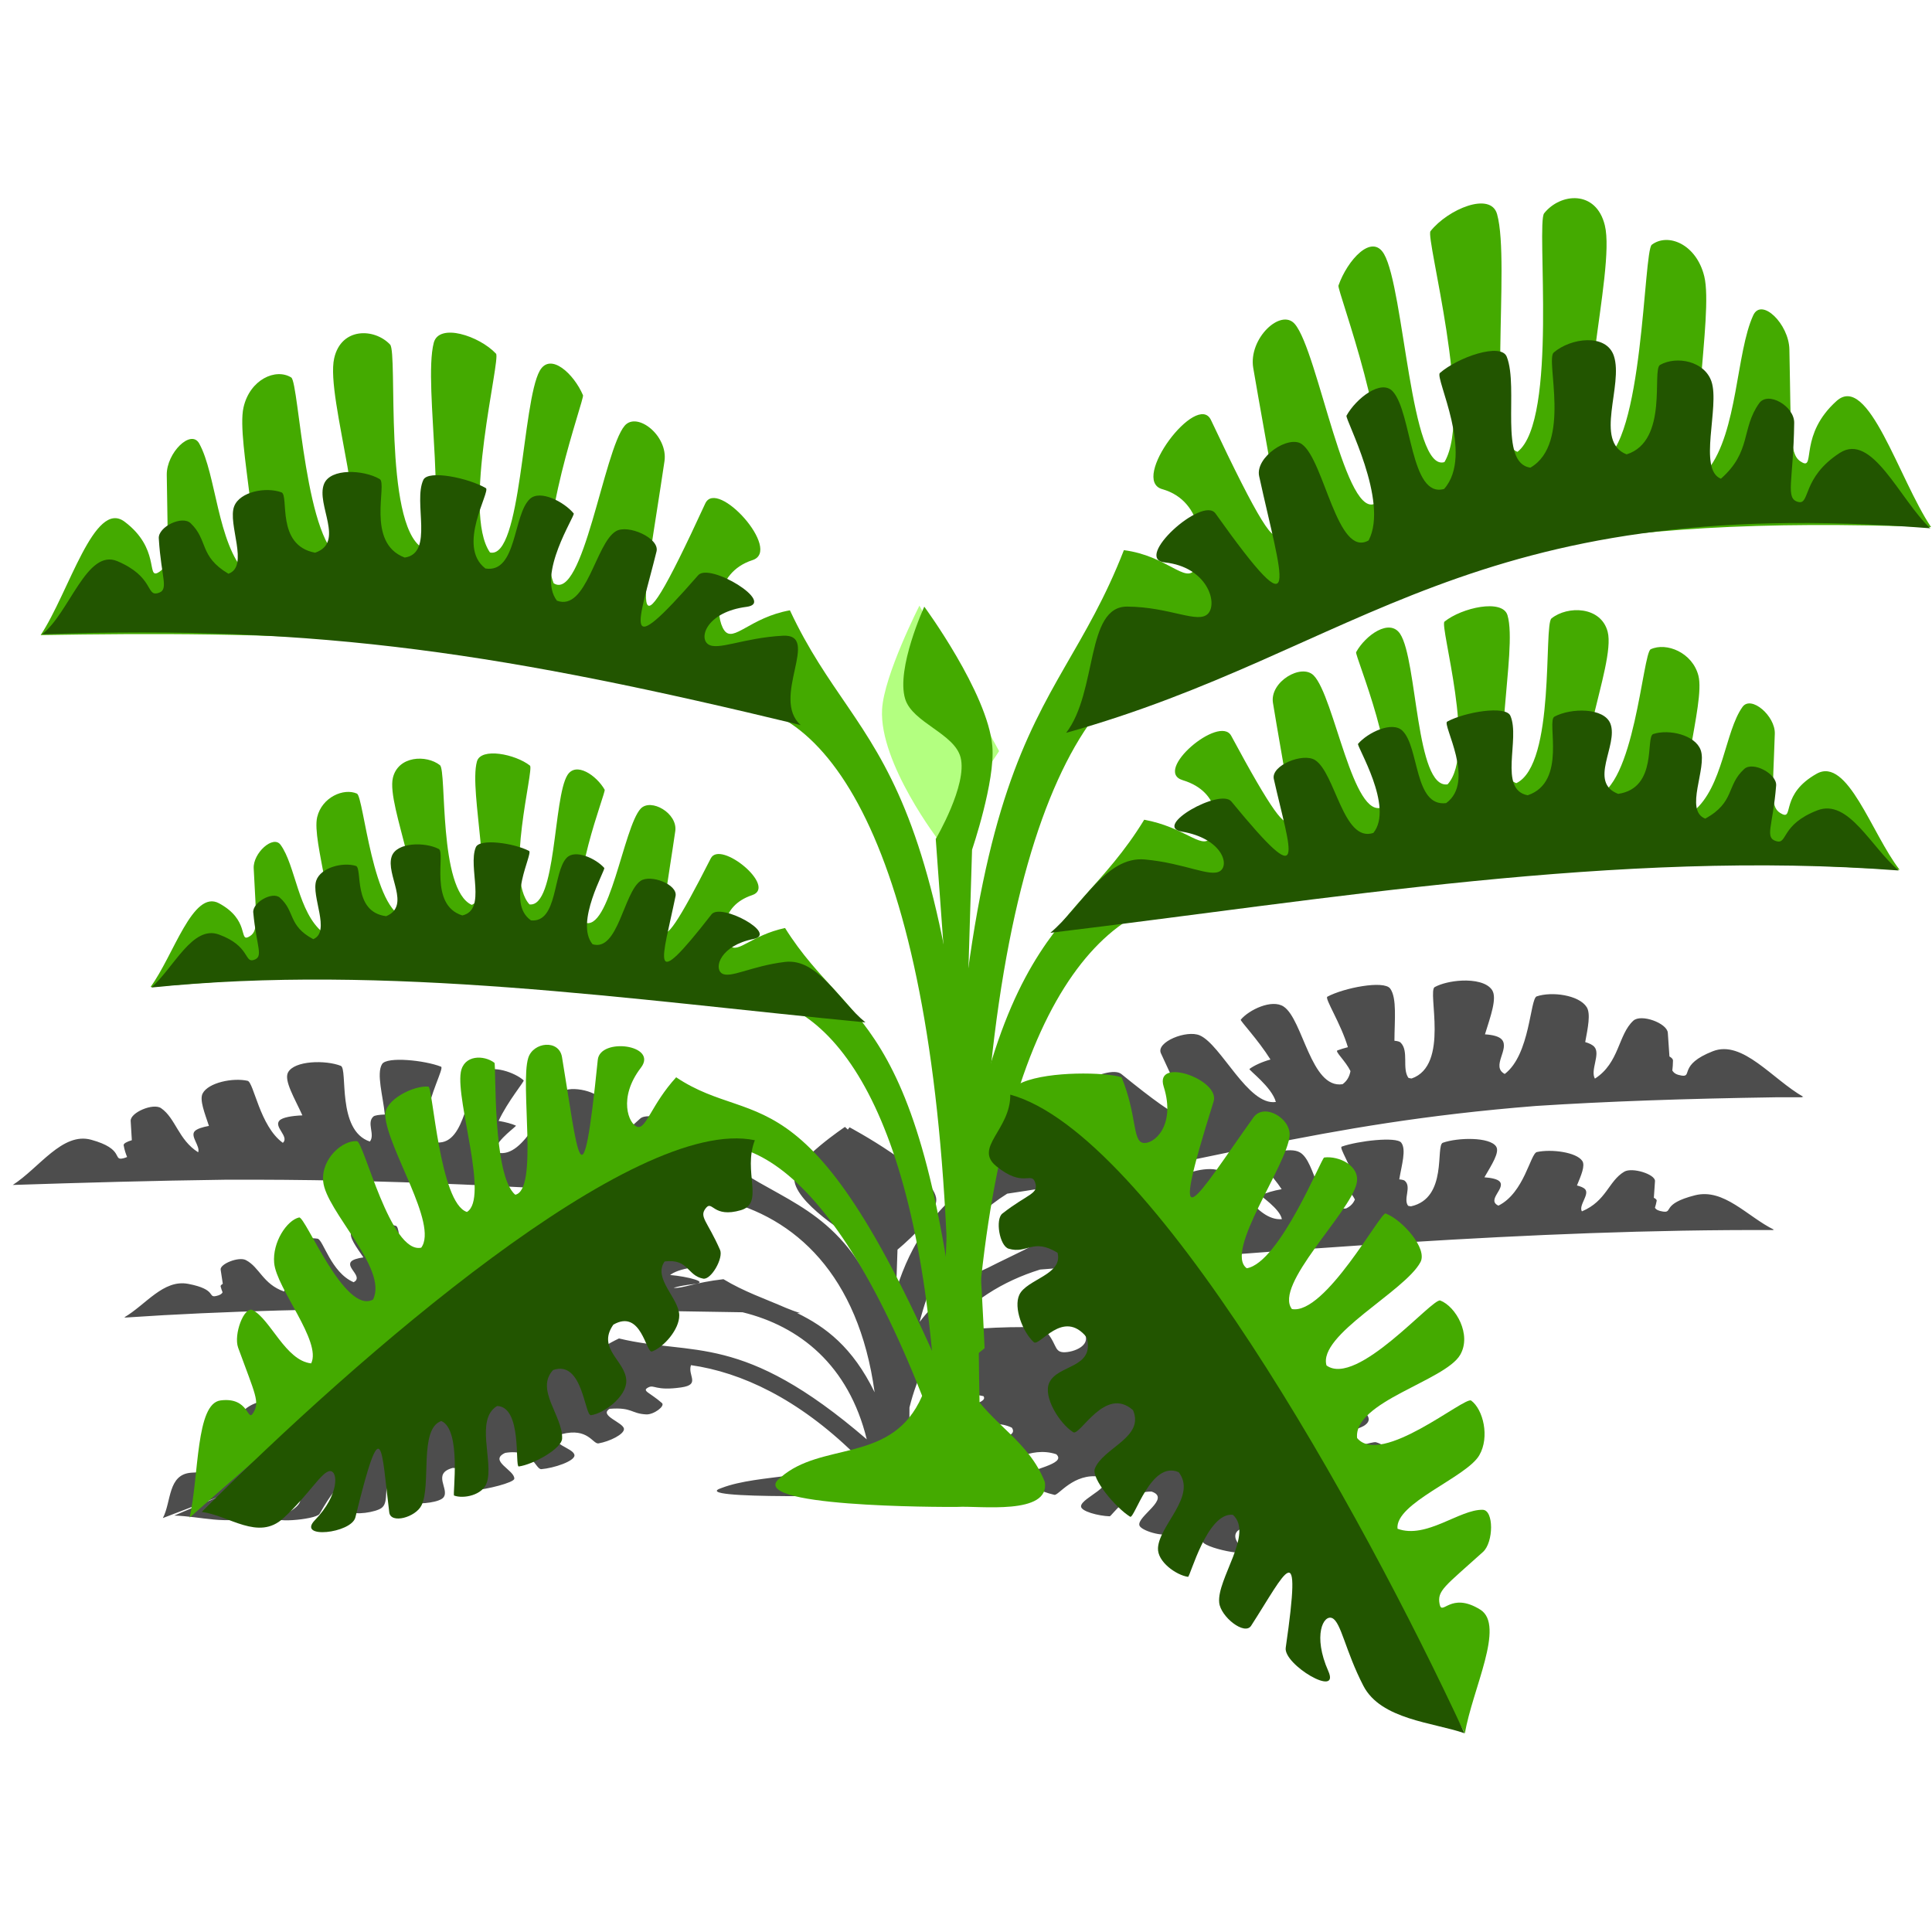<?xml version="1.0" encoding="UTF-8"?>
<svg version="1.1" viewBox="0 0 300 300" xmlns="http://www.w3.org/2000/svg">
<defs>
<filter id="a" x="-.008" y="-.026" width="1.016" height="1.051" color-interpolation-filters="sRGB">
<feGaussianBlur stdDeviation="0.908"/>
</filter>
</defs>
<g transform="translate(0 -752.36)">
<g transform="matrix(1 0 0 1.075 1.611 -85.821)" fill-rule="evenodd">
<path d="m225.35 921.35c-1.566 0.068-3.15 0.416-4.181 0.932-1.18 0.589 2.349 11.315-3.59 13.206-0.176-0.017-0.338-0.051-0.492-0.092-1.031-1.359 0.118-3.888-1.218-5.1l-1e-5 -7.5e-4c-0.155-0.141-0.495-0.222-0.954-0.259 0.01-2.913 0.415-6.17-0.658-7.537-0.485-0.618-2.291-0.643-4.292-0.355-2.002 0.289-4.2 0.892-5.466 1.529-0.458 0.23 2.096 3.864 3.189 7.291-0.609 0.151-1.179 0.307-1.622 0.464-0.432 0.153 1.23 1.49 2.024 2.988-0.15 0.769-0.526 1.428-1.231 1.897-4.931 0.704-6.134-9.356-9.148-11.215-1.819-1.122-5.381 0.466-6.658 1.895-0.13 0.145 2.654 2.844 4.615 5.753-1.303 0.334-2.566 0.872-3.26 1.363-0.187 0.132 3.472 2.597 4.096 4.769-4.315 0.586-8.475-8.257-11.811-9.617-2.054-0.837-6.822 0.967-6.043 2.571 0.872 1.797 1.65 3.294 2.338 4.675-0.957 0.377-1.579 0.834-1.328 1.24 0.742 1.199 1.428 2.212 2.003 3.118-1.265-0.347-4.036-2.161-9.153-6.024-2.066-1.56-11.886 3.586-7.061 3.973 2.312 0.186 3.77 0.693 4.629 1.304-3.384 0.763-7.525 2.653-4.149 2.708 1.694 0.027 3.037 0.193 4.081 0.428-1.484 0.455-4.294-0.811-10.118-0.949-7.679 7.745-17.422 9.135-22.351 23.749l0.211-5.851s6.51-4.924 5.994-7.489c-0.784-3.895-13.44-10.179-13.44-10.179s-0.183 0.23-0.267 0.331l-0.444-0.386s-7.653 4.769-7.869 7.274c-0.302 3.501 8.636 8.56 10.758 9.71-8e-3 7e-3 -0.081 0.077-0.081 0.077l0.828 4.863c-6.314-10.919-15.109-11.66-22.861-17.559-5.869 0.536-8.24 2.003-9.61 1.336-0.338-0.167-0.614-0.446-0.747-0.784 0.965-0.248 2.271-0.463 3.983-0.587 2.709-0.197-0.014-1.034-2.887-1.469 0.764-0.46 1.945-0.867 3.7-1.121 4.409-0.64-5.296-4.407-7.012-2.943-6.789 5.793-8.701 6.744-8.572 5.065 0.423-0.655 0.938-1.391 1.481-2.258 0.129-0.205-0.147-0.404-0.637-0.576 0.477-1.27 1.064-2.717 1.685-4.409 0.522-1.42-4.105-2.656-5.898-1.81-3.03 1.43-5.884 9.835-10.215 8.907-0.143-0.128-0.254-0.272-0.35-0.424 0.351-1.525 3.39-3.401 3.203-3.481-0.607-0.259-1.614-0.513-2.681-0.68 1.409-2.83 4.041-5.728 3.892-5.853-1.356-1.139-4.843-2.267-6.384-1.192-2.555 1.781-2.426 10.449-7.067 10.163-0.967-0.485-1.406-1.314-1.54-2.296 0.563-0.661 1.133-1.167 0.844-1.223-0.249-0.048-0.551-0.092-0.857-0.137 0.322-3.196 2.67-7.108 2.175-7.291-1.248-0.463-3.354-0.838-5.238-0.957-1.884-0.119-3.549 0.019-3.92 0.578-0.912 1.372 0.143 4.615 0.425 7.285-0.888 0.034-1.57 0.12-1.774 0.291-1.103 0.919 0.308 2.626-0.548 3.614-5.188-1.605-3.381-10.517-4.514-10.934-2.323-0.855-7.2-0.783-8.193 0.951-0.671 1.171 1.06 3.785 2.23 6.203-1.637 0.06-3.095 0.291-3.558 0.744-0.94 0.92 1.578 2.335 0.526 3.225-3.6-2.414-4.51-8.759-5.481-8.962-2.273-0.475-6.074 0.251-6.971 1.817-0.524 0.916 0.31 2.842 0.972 4.699-1.021 0.171-1.862 0.424-2.203 0.758-0.75 0.734 0.883 2.163 0.531 3.051-3.072-1.802-3.49-4.909-5.752-6.367-1.235-0.796-4.795 0.633-4.729 1.831 0.066 1.188 0.141 2.082 0.181 2.793-0.756 0.206-1.317 0.474-1.27 0.729 0.139 0.752 0.351 1.268 0.533 1.695-0.176 0.079-0.384 0.144-0.64 0.2-1.622 0.348 0.29-1.357-4.937-2.691-4.479-1.143-8.055 4.068-12.175 6.529 10.909-0.33 21.859-0.62 32.964-0.756 24.875-0.093 47.397 0.95 76.982 2.891 11.531 2.487 21.383 10.86 23.882 27.813-3.435-6.546-7.622-9.442-12.029-11.445 0.162 3e-3 0.326 5e-3 0.488 7e-3 -0.78-0.217-1.526-0.485-2.262-0.765-3.212-1.307-6.502-2.342-9.671-4.132-4.518 0.473-6.511 1.411-7.739 1.242 0.777-0.209 1.798-0.398 3.114-0.528 2.623-0.259-0.898-1.098-3.654-1.321 0.575-0.419 1.633-0.817 3.405-1.082 3.701-0.554-4.754-2.935-6.122-1.874-3.388 2.628-5.266 3.887-6.198 4.178 0.307-0.574 0.683-1.219 1.075-1.978 0.133-0.257-0.426-0.483-1.23-0.642 0.322-0.863 0.696-1.802 1.097-2.924 0.358-1.001-3.638-1.747-5.109-1.113-2.389 1.029-4.257 6.537-7.711 6.481 0.15-1.327 2.617-3.03 2.451-3.095-0.618-0.244-1.685-0.477-2.753-0.587 1.077-1.851 2.828-3.634 2.704-3.711-1.218-0.759-4.241-1.457-5.484-0.671-2.06 1.302-1.435 7.33-5.388 7.246-0.626-0.231-1.011-0.603-1.247-1.051 0.391-0.935 1.464-1.829 1.105-1.891-0.37-0.063-0.838-0.116-1.336-0.165 0.319-2.1 1.746-4.42 1.354-4.526-1.086-0.291-2.895-0.5-4.5-0.536-1.605-0.036-3.008 0.101-3.29 0.499-0.624 0.881 0.199 2.779 0.66 4.5-0.353 0.052-0.605 0.123-0.704 0.217-0.853 0.806 0.436 2.224-0.156 3.097-0.114 0.035-0.236 0.066-0.371 0.088-4.923-0.718-3.838-7.297-4.85-7.566-2.021-0.538-6.153-0.367-6.892 0.864-0.443 0.738 0.785 2.221 1.862 3.7-0.922 0.12-1.656 0.322-1.92 0.617-0.789 0.884 1.944 2.191 0.408 2.97-3.523-1.393-4.735-6.168-5.606-6.29-1.956-0.274-5.138 0.325-5.805 1.437-0.363 0.605 0.325 1.789 0.963 2.977-0.467 0.142-0.831 0.31-1.004 0.504-0.603 0.677 1.048 1.949 0.65 2.716-3.329-1.088-3.787-3.513-5.952-4.548-1.095-0.523-4.03 0.559-3.902 1.391 0.136 0.886 0.26 1.533 0.334 2.041-0.235 0.128-0.371 0.262-0.336 0.387 0.088 0.322 0.195 0.59 0.301 0.837-0.141 0.271-0.438 0.417-0.99 0.535-1.355 0.282 0.166-0.952-4.346-1.751-3.867-0.684-6.59 3.03-9.937 4.844 0.07-4e-3 0.14-7e-3 0.21-0.012-0.034 0.013-0.068 0.027-0.103 0.039 31.553-1.989 64.304-1.218 95.91-0.768 8.849 2.013 16.456 7.62 19.286 18.355-19.445-15.572-26.875-11.968-38.475-14.572-3.595 1.579-4.337 2.972-5.628 2.862-1.28-0.114-2.91-1.528 0.435-3.26 2.566-1.329-6.029-1.532-6.336-0.28-2.118 8.649-2.757 5.223-5.256-0.026-0.462-0.97-4.24-0.729-4.95 0.166-1.2 1.512 1.69 7.204-1.718 7.569-3.415-0.956-2.966-7.108-3.244-7.18-1.549-0.399-4.51-0.336-4.922 0.643-0.684 1.623 4.339 6.838 1.091 7.657-4.02-0.378-5.175-6.745-5.821-6.753-1.093-0.013-2.706 0.21-4.027 0.541-1.32 0.331-2.349 0.77-2.277 1.187 0.308 1.802 7.963 5.8 5.463 7.15-4.504 0.475-8.561-5.615-9.578-5.625-2.031-0.021-5.232 1.065-4.905 2.326 0.423 1.628 9.701 4.568 7.481 6.322-4.119 0.959-10.051-4.35-10.967-4.248-1.781 0.199-3.894 1.45-3.598 2.589 0.36 1.386 7.127 4.155 5.566 5.391-3.755-0.06-6.012-2.27-8.635-2.717-1.274-0.217-2.828 1.408-2.101 2.119 2.584 2.526 3.282 2.893 2.29 3.531-0.88 0.557-0.579-0.883-4.813-0.572-3.628 0.266-3.037 4.181-4.374 6.55 2.976-1.067 5.965-2.128 8.968-3.186-2.529 0.976-4.967 1.931-7.197 2.828 4.04 0.099 8.335 1.403 11.969 0.06 3.733-1.38 5.623-2.74 6.82-2.764 1.186-0.02 1.365 1.283-2.164 2.751-2.708 1.126 5.38 0.599 5.934-0.297 3.827-6.193 3.708-3.856 4.965-0.391 0.232 0.64 3.858 0.179 4.719-0.501 1.454-1.147-0.509-4.191 2.791-4.711 3.028 0.401 1.735 4.025 1.983 4.053 1.381 0.157 4.193-0.116 4.79-0.831 0.989-1.184-1.841-3.422 1.403-4.246 3.722-0.049 2.654 3.292 3.263 3.247 2.063-0.152 6.284-1.124 6.325-1.694 0.089-1.232-4.065-2.595-1.416-3.73 4.36-0.681 4.671 2.418 5.63 2.347 1.917-0.144 5.173-1.149 5.129-2.003-0.056-1.102-4.446-1.659-1.976-3.054 4.098-0.989 4.823 1.479 5.711 1.337 1.726-0.277 3.99-1.314 3.95-2.085-0.049-0.938-3.959-1.926-2.222-2.909 3.539-0.25 3.301 0.699 5.687 0.807 1.159 0.053 2.972-1.202 2.434-1.641-1.911-1.56-3.19-1.737-2.117-2.259 0.95-0.457 1.056 0.546 5.126-4e-4 3.032-0.407 0.939-1.723 1.498-3.213 7.822 1.032 16.623 4.863 25.369 12.802-0.139 0.115-0.22 0.194-0.377 0.319-4.511 3.425-14.316 2.522-20.204 4.609-5.875 1.777 23.669 1.061 26.021 0.991 3.129-0.148 13.586 0.146 12.769-1.678-2.027-1.854-6.26-2.721-9.387-4.015-0.092-1.065-0.16-2.106-0.205-3.126l0.257-0.085c-0.102-0.701-0.214-1.364-0.323-2.034-8e-3 -0.567 8.6e-4 -1.118 8e-3 -1.67 0.598-2.254 1.411-4.305 2.402-6.17 3.935 1.096 5.116 0.162 5.687 0.732 0.64 0.651-0.97 0.636-4.749 1.845-1.063 0.34-0.374 1.794 0.97 1.911 2.769 0.24 3.51-0.698 7.182 0.048 0.892 1.184-4.505 1.564-5.553 2.449-0.861 0.728 0.558 2.039 2.185 2.551 0.837 0.263 4.258-1.981 7.769-0.451 1.27 1.682-4.204 1.582-5.434 2.622-0.953 0.806 1.604 2.23 3.584 2.642 0.991 0.206 4.62-2.699 8.749-1.424 1.745 1.46-4.319 2.16-5.526 3.345-0.559 0.549 3.107 2.081 5.241 2.521 0.63 0.13 2.982-3.203 7.071-2.621 2.737 1.249-2.784 2.972-2.939 4.24-0.093 0.766 2.745 1.431 4.449 1.479 0.306 0.01 2.706-3.626 6.499-3.572 3.121 0.968-2.286 3.582-1.885 4.883 0.238 0.77 3.779 1.73 4.716 1.154 5.07-3.116 7.416-5.357 5.112 1.085-0.334 0.933 8.104 2.595 6.285 1.135-2.371-1.903-0.791-3.117 0.507-2.928 1.307 0.194 1.968 1.759 4.66 3.608 2.619 1.8 10.313 1.762 14.912 2.247-0.086-0.066-0.186-0.139-0.273-0.205 0.105 0.068 0.227 0.145 0.33 0.214 1.023-2.446 5.828-6.086 2.075-6.861-4.38-0.903-5.573 0.51-5.961-0.147-0.428-0.75 0.738-1 6.289-3.031 1.562-0.572 1.556-2.341-0.091-2.317-3.392 0.05-8.244 1.827-12.485 1.346-0.428-1.4 10.034-3.063 11.903-4.33 1.536-1.041 0.51-2.535-1.261-2.98-0.911-0.229-13.133 3.97-16.699 2.466-0.612-1.988 12.824-3.453 15.018-4.941 1.7-1.153-0.711-2.645-2.993-2.917-1.142-0.136-12.109 5.077-16.616 3.978-1.352-1.643 11.401-4.349 13.652-6.019 0.522-0.387-0.155-0.952-1.274-1.456-1.118-0.504-2.677-0.948-3.907-1.093-0.727-0.085-8.757 5.807-13.63 5.59-2.745-1.245 8.367-5.487 9.325-7.129 0.578-0.991-2.648-1.475-4.794-1.318-0.385 0.028-6.402 5.946-11.214 6.365-3.405-0.836 5.84-5.837 6.108-7.448 0.158-0.954-3.79-1.726-5.332-0.869-8.343 4.636-12.681 7.803-5.874-0.73 0.985-1.235-8.793-2.276-7.346-0.643 1.886 2.128-1.426 3.24-2.97 3.165-1.553-0.08-0.902-1.513-3.229-3.531-2.628-0.24-11.686-0.054-15.17 0.769 3.834-4.549 9.032-7.514 14.816-9.181 37.444-2.702 76.21-5.857 113.85-5.702-0.042-0.012-0.083-0.026-0.125-0.039 0.083-2e-5 0.166-1e-3 0.249-1e-3 -4.164-1.892-7.789-6.049-12.303-4.982-5.267 1.244-3.332 2.583-4.97 2.346-0.665-0.099-1.038-0.246-1.235-0.551 0.101-0.297 0.198-0.62 0.269-1.005 0.027-0.149-0.147-0.296-0.439-0.43 0.034-0.599 0.111-1.364 0.178-2.409 0.063-0.982-3.536-2.046-4.779-1.359-2.458 1.359-2.74 4.227-6.573 5.729-0.554-0.87 1.265-2.472 0.478-3.221-0.226-0.215-0.675-0.386-1.243-0.52 0.63-1.434 1.318-2.866 0.823-3.549-0.91-1.255-4.748-1.737-7.039-1.282-1.021 0.203-1.947 5.872-5.977 7.744-1.906-0.806 1.199-2.521 0.168-3.502-0.344-0.328-1.239-0.514-2.346-0.591 1.119-1.804 2.42-3.623 1.815-4.456-1.008-1.389-5.929-1.304-8.27-0.536-1.171 0.384 0.819 8.006-4.944 9.184-0.163-0.016-0.31-0.044-0.449-0.077-0.797-0.98 0.582-2.728-0.516-3.612-0.128-0.103-0.433-0.168-0.857-0.205 0.362-2.046 1.134-4.322 0.3-5.31-0.377-0.446-2.056-0.509-3.956-0.357-1.9 0.153-4.022 0.521-5.279 0.937-0.454 0.15 1.485 2.766 2.089 5.2-0.586 0.091-1.135 0.186-1.568 0.285-0.421 0.097 0.964 1.077 1.523 2.15-0.233 0.536-0.663 0.99-1.377 1.301-4.68 0.371-4.584-6.724-7.167-8.105-1.559-0.833-5.071 0.192-6.434 1.163-0.138 0.099 2.13 2.064 3.605 4.155-1.254 0.202-2.495 0.547-3.202 0.875-0.19 0.088 2.919 1.911 3.238 3.452-4.093 0.305-6.896-6.01-9.84-7.049-1.812-0.639-6.475 0.507-5.944 1.653 0.596 1.284 1.141 2.357 1.615 3.345-0.936 0.24-1.575 0.544-1.39 0.835 0.546 0.861 1.062 1.589 1.488 2.24-1.136-0.275-3.498-1.618-7.8-4.46-1.736-1.147-11.512 2.22-7.062 2.613 2.131 0.188 3.43 0.582 4.157 1.032-3.246 0.451-7.335 1.675-4.196 1.798 1.576 0.062 2.808 0.211 3.752 0.403-1.438 0.282-3.904-0.678-9.314-0.921-3.579 2.32-7.382 3.758-11.063 5.515-0.833 0.373-1.677 0.732-2.567 1.036 0.191-0.013 0.385-0.028 0.576-0.042-3.093 1.632-6.047 3.667-8.651 6.832 2.413-8.892 7.356-14.892 13.588-18.51 30.475-4.19 47.559-10.111 82.1-12.67 10.803-0.649 22.904-1.053 37.4-1.254 1.327-8.2e-4 2.641-4e-3 4.01 3e-3 -0.054-0.018-0.108-0.039-0.162-0.058 0.099-2e-3 0.187-3e-3 0.286-4e-3 -4.797-2.523-9.436-8.277-14.06-6.593-5.397 1.965-3.084 3.789-4.876 3.516-0.729-0.115-1.152-0.31-1.419-0.734 0.053-0.425 0.097-0.887 0.102-1.436 2e-3 -0.212-0.214-0.413-0.55-0.591-0.074-0.851-0.132-1.938-0.253-3.423-0.114-1.395-4.153-2.766-5.353-1.744-2.375 2.021-2.151 6.096-5.967 8.371-0.751-1.212 0.897-3.551-0.082-4.584-0.281-0.297-0.789-0.526-1.423-0.694 0.409-2.055 0.879-4.109 0.225-5.057-1.203-1.744-5.392-2.28-7.755-1.548-1.053 0.327-0.998 8.406-4.965 11.208-2.192-1.068 0.823-3.624-0.459-4.975-0.428-0.451-1.416-0.679-2.613-0.746 0.863-2.6 1.913-5.229 1.114-6.386-0.75-1.086-2.736-1.463-4.749-1.376z" fill="#4d4d4d" filter="url(#a)"/>
<path d="m141.09 982.29c-4.856 8.709-15.196 5.709-21.474 10.815-6.255 4.293 24.99 4.296 27.478 4.262 3.311-0.188 14.354 1.252 13.538-3.591-2.491-5.944-8.325-8.415-11.53-13.318-6.577-5.84-2.877-7.867-8.011 1.831z" fill="#4a0"/>
<g transform="matrix(1 0 0 .749 -.491 231.99)">
<path d="m141.65 848.06s-5.508 13.436-5.801 20.001c-0.464 10.405 8.906 25.478 8.906 25.478l9.265-17.427z" fill="#b3ff80"/>
<path d="m148.93 931.62 0.89-36.491s3.627-13.214 3.147-19.983c-0.729-10.279-10.564-26.891-10.564-26.891s-4.416 11.962-2.967 17.8c1.139 4.588 7.638 6.646 8.604 11.274 1.102 5.283-3.857 15.724-3.857 15.724l2.373 40.644z" fill="#4a0"/>
</g>
<g transform="matrix(-1.286 .263 .175 1.933 155.79 -951.38)">
<path transform="translate(0 752.36)" d="m67.85 149.33c-1.664-0.1-3.107 0.192-3.371 1.084-1.141 3.85 3.69 16.483-0.049 17.766-5.144-1.672-4.473-16.455-5.539-17.072-2.129-1.232-6.394-0.897-7.074 1.863-0.878 3.563 6.529 14.989 2.756 17.26-5.132-0.46-7.076-14.749-8.127-15.078-2.043-0.639-5.294 0.671-5.908 3.164-0.747 3.034 4.147 12.641 1.492 14.242-3.918-2.324-4.504-8.147-6.91-10.596-1.169-1.189-4.133 1.211-3.943 3.084 0.674 6.659 1.112 7.817-0.455 8.535-1.383 0.62 0.106-2.138-4.619-3.986-4.049-1.583-6.611 6.738-9.951 10.779 40.659-6.467 58.158-5.645 91.055-2.641 13.825 0.335 27.649 15.349 30.825 55.249l4.3-2.886c-7.957-52.392-19.473-48.178-30.254-61.052-5.083 1.108-7 3.513-8.273 2.531-1.259-0.982-1.83-4.818 3.113-6.387 3.793-1.203-5.122-6.656-6.465-4.285-9.276 16.375-7.164 9.025-5.531-3.133 0.302-2.247-3.887-3.97-5.365-2.562-2.498 2.377-4.079 15.665-7.975 14.41-2.829-3.948 2.654-16.216 2.418-16.525-1.312-1.72-4.49-3.327-5.723-1.574-2.043 2.905-0.983 16.47-5.08 16.234-3.939-3.126 0.023-16.772-0.652-17.166-1.144-0.668-3.03-1.158-4.693-1.258z" fill="#4a0"/>
<path d="m64.756 913.39c-1.145 2.495 2.055 7.685-1.697 8.517-5.162-1.083-2.841-7.667-3.91-8.067-2.136-0.799-6.414-0.582-7.097 1.207-0.881 2.309 3.253 5.968-0.533 7.439-5.149-0.298-3.803-5.812-4.858-6.025-2.05-0.414-5.312 0.435-5.928 2.051-0.75 1.966 2.513 6.243-0.151 7.281-3.931-1.506-2.87-3.332-5.285-4.919-1.173-0.771-4.148 0.785-3.958 1.999 0.676 4.315 1.868 5.412 0.295 5.877-1.388 0.402-0.645-1.732-5.386-2.93-4.062-1.026-6.635 4.367-9.986 6.986 54.303-10.096 68.914-0.218 104.48 1.069-4.158-2.514-3.538-8.974-8.501-8.275-5.1 0.718-8.247 2.449-9.525 1.813-1.263-0.637-0.339-3.431 4.622-4.447 3.805-0.78-5.139-4.313-6.486-2.777-9.308 10.611-7.189 5.849-5.551-2.03 0.303-1.456-3.899-2.573-5.383-1.661-2.506 1.54-3.045 8.952-6.954 8.139-2.839-2.559 1.615-9.309 1.378-9.509-1.317-1.115-4.506-2.156-5.743-1.02-2.05 1.882-0.986 8.125-5.097 7.972-3.952-2.026 0.022-8.321-0.656-8.576-2.296-0.866-7.561-1.269-8.091-0.113z" fill="#250"/>
</g>
<g transform="matrix(1.201 .15 -.1 1.567 78.585 -586.18)">
<path d="m67.373 895.99c-1.665-0.116-3.107 0.185-3.367 1.132-1.121 4.086 3.779 17.546 0.045 18.887-5.156-1.809-4.563-17.522-5.632-18.184-2.136-1.323-6.402-0.992-7.068 1.938-0.86 3.783 6.612 15.975 2.848 18.367-5.137-0.521-7.157-15.724-8.211-16.08-2.047-0.692-5.293 0.681-5.894 3.328-0.731 3.221 4.216 13.465 1.568 15.151-3.932-2.494-4.549-8.689-6.97-11.307-1.176-1.271-4.129 1.262-3.929 3.255 0.71 7.083 1.154 8.317-0.41 9.072-1.38 0.65 0.095-2.273-4.643-4.266-4.059-1.708-6.579 7.123-9.899 11.4 28.905-3.106 58.158-5.649 91.087-2.256 13.834 0.44 27.744 16.486 31.132 58.925l4.287-3.042c-8.238-55.75-19.737-51.339-30.591-65.091-5.079 1.148-6.985 3.692-8.264 2.641-1.265-1.052-1.856-5.134 3.081-6.771 3.788-1.256-5.16-7.107-6.491-4.595-9.195 17.353-7.12 9.552-5.551-3.364 0.29-2.387-3.91-4.244-5.381-2.757-2.487 2.512-3.998 16.63-7.903 15.272-2.852-4.215 2.569-17.225 2.332-17.554-1.322-1.837-4.51-3.564-5.734-1.708-2.029 3.076-0.897 17.504-4.997 17.229-3.957-3.347-0.065-17.831-0.743-18.254-1.148-0.717-3.037-1.25-4.702-1.366z" fill="#4a0"/>
<path d="m63.715 909.79c-1.173 2.158 1.962 6.57-1.796 7.335-5.143-0.86-2.747-6.544-3.811-6.873-2.124-0.657-6.4-0.412-7.103 1.133-0.908 1.994 3.179 5.08-0.62 6.395-5.14-0.186-3.73-4.939-4.781-5.107-2.042-0.328-5.312 0.446-5.946 1.841-0.772 1.698 2.437 5.326-0.237 6.253-3.909-1.239-2.827-2.822-5.22-4.151-1.162-0.646-4.152 0.731-3.977 1.77 0.625 3.696 1.802 4.621 0.225 5.042-1.391 0.364-0.624-1.479-5.345-2.442-4.046-0.826-5.749 5.317-9.127 7.611 35.615-4.345 60.125-3.88 98.008-1.016-4.124-2.102 1.982-8.618-2.984-7.951-5.103 0.686-8.266 2.214-9.535 1.685-1.254-0.529-0.298-2.941 4.669-3.881 3.81-0.721-5.082-3.633-6.446-2.296-9.423 9.237-7.25 5.119-5.521-1.668 0.32-1.254-3.864-2.156-5.357-1.353-2.522 1.357-3.147 7.727-7.043 7.082-2.805-2.158 1.723-8.014 1.489-8.183-1.302-0.939-4.475-1.79-5.724-0.798-2.07 1.644-1.081 6.989-5.185 6.914-3.924-1.686 0.121-7.144-0.554-7.355-2.284-0.712-7.537-0.987-8.081 0.013z" fill="#250"/>
</g>
<g transform="matrix(1.022 .049 -.043 1.166 45.369 -166.1)">
<path transform="translate(0 752.36)" d="m67.85 149.33c-1.664-0.1-3.107 0.192-3.371 1.084-1.141 3.85 3.69 16.483-0.049 17.766-5.144-1.672-4.473-16.455-5.539-17.072-2.129-1.232-6.394-0.897-7.074 1.863-0.878 3.563 6.529 14.989 2.756 17.26-5.132-0.46-7.076-14.749-8.127-15.078-2.043-0.639-5.294 0.671-5.908 3.164-0.747 3.034 4.147 12.641 1.492 14.242-3.918-2.324-4.504-8.147-6.91-10.596-1.169-1.189-4.133 1.211-3.943 3.084 0.674 6.659 1.112 7.817-0.455 8.535-1.383 0.62 0.106-2.138-4.619-3.986-4.049-1.583-6.611 6.738-9.951 10.779 28.906-3.087 58.158-5.645 91.055-2.641 13.825 0.335 27.649 15.349 30.825 55.249l4.3-2.886c-7.957-52.392-19.473-48.178-30.254-61.052-5.083 1.108-7 3.513-8.273 2.531-1.259-0.982-1.83-4.818 3.113-6.387 3.793-1.203-5.122-6.656-6.465-4.285-9.276 16.375-7.164 9.025-5.531-3.133 0.302-2.247-3.887-3.97-5.365-2.562-2.498 2.377-4.079 15.665-7.975 14.41-2.829-3.948 2.654-16.216 2.418-16.525-1.312-1.72-4.49-3.327-5.723-1.574-2.043 2.905-0.983 16.47-5.08 16.234-3.939-3.126 0.023-16.772-0.652-17.166-1.144-0.668-3.03-1.158-4.693-1.258z" fill="#4a0"/>
<path d="m64.756 913.39c-1.145 2.495 2.055 7.685-1.697 8.517-5.162-1.083-2.841-7.667-3.91-8.067-2.136-0.799-6.414-0.582-7.097 1.207-0.881 2.309 3.253 5.968-0.533 7.439-5.149-0.298-3.803-5.812-4.858-6.025-2.05-0.414-5.312 0.435-5.928 2.051-0.75 1.966 2.513 6.243-0.151 7.281-3.931-1.506-2.87-3.332-5.285-4.919-1.173-0.771-4.148 0.785-3.958 1.999 0.676 4.315 1.868 5.412 0.295 5.877-1.388 0.402-0.645-1.732-5.386-2.93-4.062-1.026-6.635 4.367-9.986 6.986 35.602-4.498 72.933-1.528 108.5-0.241-4.158-2.514-7.557-7.664-12.521-6.965-5.1 0.718-8.247 2.449-9.525 1.813-1.263-0.637-0.339-3.431 4.622-4.447 3.805-0.78-5.139-4.313-6.486-2.777-9.308 10.611-7.189 5.849-5.551-2.03 0.303-1.456-3.899-2.573-5.383-1.661-2.506 1.54-3.045 8.952-6.954 8.139-2.839-2.559 1.615-9.309 1.378-9.509-1.317-1.115-4.506-2.156-5.743-1.02-2.05 1.882-0.986 8.125-5.097 7.972-3.952-2.026 0.022-8.321-0.656-8.576-2.296-0.866-7.561-1.269-8.091-0.113z" fill="#250"/>
</g>
<g transform="matrix(-1.214 .086 .074 1.366 243.94 -370.17)">
<path transform="translate(0 752.36)" d="m67.85 149.33c-1.664-0.1-3.107 0.192-3.371 1.084-1.141 3.85 3.69 16.483-0.049 17.766-5.144-1.672-4.473-16.455-5.539-17.072-2.129-1.232-6.394-0.897-7.074 1.863-0.878 3.563 6.529 14.989 2.756 17.26-5.132-0.46-7.076-14.749-8.127-15.078-2.043-0.639-5.294 0.671-5.908 3.164-0.747 3.034 4.147 12.641 1.492 14.242-3.918-2.324-4.504-8.147-6.91-10.596-1.169-1.189-4.133 1.211-3.943 3.084 0.674 6.659 1.112 7.817-0.455 8.535-1.383 0.62 0.106-2.138-4.619-3.986-4.049-1.583-6.611 6.738-9.951 10.779 28.906-3.087 58.158-5.645 91.055-2.641 13.825 0.335 27.649 15.349 30.825 55.249l4.3-2.886c-7.957-52.392-19.473-48.178-30.254-61.052-5.083 1.108-7 3.513-8.273 2.531-1.259-0.982-1.83-4.818 3.113-6.387 3.793-1.203-5.122-6.656-6.465-4.285-9.276 16.375-7.164 9.025-5.531-3.133 0.302-2.247-3.887-3.97-5.365-2.562-2.498 2.377-4.079 15.665-7.975 14.41-2.829-3.948 2.654-16.216 2.418-16.525-1.312-1.72-4.49-3.327-5.723-1.574-2.043 2.905-0.983 16.47-5.08 16.234-3.939-3.126 0.023-16.772-0.652-17.166-1.144-0.668-3.03-1.158-4.693-1.258z" fill="#4a0"/>
<path d="m64.756 913.39c-1.145 2.495 2.055 7.685-1.697 8.517-5.162-1.083-2.841-7.667-3.91-8.067-2.136-0.799-6.414-0.582-7.097 1.207-0.881 2.309 3.253 5.968-0.533 7.439-5.149-0.298-3.803-5.812-4.858-6.025-2.05-0.414-5.312 0.435-5.928 2.051-0.75 1.966 2.513 6.243-0.151 7.281-3.931-1.506-2.87-3.332-5.285-4.919-1.173-0.771-4.148 0.785-3.958 1.999 0.676 4.315 1.868 5.412 0.295 5.877-1.388 0.402-0.645-1.732-5.386-2.93-4.062-1.026-6.635 4.367-9.986 6.986 35.602-4.498 72.933-1.528 108.5-0.241-4.158-2.514-7.557-7.664-12.521-6.965-5.1 0.718-8.247 2.449-9.525 1.813-1.263-0.637-0.339-3.431 4.622-4.447 3.805-0.78-5.139-4.313-6.486-2.777-9.308 10.611-7.189 5.849-5.551-2.03 0.303-1.456-3.899-2.573-5.383-1.661-2.506 1.54-3.045 8.952-6.954 8.139-2.839-2.559 1.615-9.309 1.378-9.509-1.317-1.115-4.506-2.156-5.743-1.02-2.05 1.882-0.986 8.125-5.097 7.972-3.952-2.026 0.022-8.321-0.656-8.576-2.296-0.866-7.561-1.269-8.091-0.113z" fill="#250"/>
</g>
<g transform="matrix(-.653 -.889 -.823 .838 1001.5 261.1)">
<path d="m65.083 900.79c-1.664-0.1-3.107 0.192-3.371 1.084-1.141 3.85 3.69 16.483-0.049 17.766-5.144-1.672-4.473-16.455-5.539-17.072-2.129-1.232-6.394-0.897-7.074 1.863-0.878 3.563 6.529 14.989 2.756 17.26-5.132-0.46-7.076-14.749-8.127-15.078-2.043-0.639-5.294 0.671-5.908 3.164-0.747 3.034 4.147 12.641 1.492 14.242-3.918-2.324-4.504-8.147-6.91-10.596-1.169-1.189-4.133 1.211-3.943 3.084 0.674 6.659 1.112 7.817-0.455 8.535-1.383 0.62 0.106-2.138-4.619-3.986-4.049-1.583-6.611 6.738-9.951 10.779 28.906-3.087 81.174-3.689 91.055-2.641 27.624 14.838 9.23-5.848 4.871-8.689-5.083 1.108-7 3.513-8.273 2.531-1.259-0.982-1.83-4.818 3.113-6.387 3.793-1.203-5.122-6.656-6.465-4.285-9.276 16.375-7.164 9.025-5.531-3.133 0.302-2.247-3.887-3.97-5.365-2.562-2.498 2.377-4.079 15.665-7.975 14.41-2.829-3.948 2.654-16.216 2.418-16.525-1.312-1.72-4.49-3.327-5.723-1.574-2.043 2.905-0.983 16.47-5.08 16.234-3.939-3.126 0.023-16.772-0.652-17.166-1.144-0.668-3.03-1.158-4.693-1.258z" fill="#4a0"/>
<path d="m75.65 952.25c1.096-2.457-2.182-7.668 1.54-8.427 5.16 1.167 2.965 7.663 4.037 8.079 2.142 0.831 6.399 0.691 7.048-1.073 0.837-2.277-3.346-5.983 0.399-7.378 5.134 0.387 3.891 5.839 4.945 6.069 2.049 0.448 5.284-0.338 5.869-1.932 0.712-1.939-2.614-6.244 0.022-7.227 3.942 1.565 2.917 3.359 5.35 4.978 1.182 0.786 4.117-0.707 3.906-1.915-0.75-4.297-1.956-5.407-0.398-5.841 1.375-0.374 0.673 1.732 5.416 3.005 4.064 1.091 1.94-4.246 5.232-6.787-17.941-12.351-74.095-7.248-105.58-1.929 4.186 2.57 9.768 8.024 14.699 7.417 5.067-0.623 8.171-2.286 9.455-1.632 1.269 0.654 0.398 3.413-4.525 4.334-3.777 0.707 5.195 4.374 6.51 2.872 9.084-10.373 7.057-5.681 5.564 2.114-0.276 1.44 3.929 2.624 5.39 1.744 2.469-1.485 2.875-8.836 6.783-7.959 2.873 2.591-1.444 9.215-1.205 9.418 1.331 1.13 4.526 2.22 5.738 1.114 2.009-1.833 0.839-8.051 4.936-7.827 3.972 2.081 0.125 8.262 0.805 8.528 2.303 0.9 7.553 1.394 8.061 0.255z" fill="#250"/>
</g>
<g transform="matrix(.825 -.536 .317 1.075 -278.6 4.363)">
<path d="m65.083 900.79c-1.664-0.1-3.107 0.192-3.371 1.084-1.141 3.85 3.69 16.483-0.049 17.766-5.144-1.672-4.473-16.455-5.539-17.072-2.129-1.232-6.394-0.897-7.074 1.863-0.878 3.563 6.529 14.989 2.756 17.26-5.132-0.46-7.076-14.749-8.127-15.078-2.043-0.639-5.294 0.671-5.908 3.164-0.747 3.034 4.147 12.641 1.492 14.242-3.918-2.324-4.504-8.147-6.91-10.596-1.169-1.189-4.133 1.211-3.943 3.084 0.674 6.659 1.112 7.817-0.455 8.535-1.383 0.62 0.106-2.138-4.619-3.986-4.049-1.583-6.611 6.738-9.951 10.779 28.906-3.087 58.158-5.645 91.055-2.641 13.825 0.335 27.649 15.349 30.825 55.249l4.3-2.886c-7.957-52.392-19.473-48.178-30.254-61.052-5.083 1.108-7 3.513-8.273 2.531-1.259-0.982-1.83-4.818 3.113-6.387 3.793-1.203-5.122-6.656-6.465-4.285-9.276 16.375-7.164 9.025-5.531-3.133 0.302-2.247-3.887-3.97-5.365-2.562-2.498 2.377-4.079 15.665-7.975 14.41-2.829-3.948 2.654-16.216 2.418-16.525-1.312-1.72-4.49-3.327-5.723-1.574-2.043 2.905-0.983 16.47-5.08 16.234-3.939-3.126 0.023-16.772-0.652-17.166-1.144-0.668-3.03-1.158-4.693-1.258z" fill="#4a0"/>
<path d="m75.65 952.25c1.096-2.457-2.182-7.668 1.54-8.427 5.16 1.167 2.965 7.663 4.037 8.079 2.142 0.831 6.399 0.691 7.048-1.073 0.837-2.277-3.346-5.983 0.399-7.378 5.134 0.387 3.891 5.839 4.945 6.069 2.049 0.448 5.284-0.338 5.869-1.932 0.712-1.939-2.614-6.244 0.022-7.227 3.942 1.565 2.917 3.359 5.35 4.978 1.182 0.786 4.117-0.707 3.906-1.915-0.75-4.297-1.956-5.407-0.398-5.841 1.375-0.374 0.673 1.732 5.416 3.005 4.064 1.091 1.94-4.246 5.232-6.787-17.941-12.351-71.99-6.968-103.47-1.649 4.186 2.57 7.662 7.744 12.594 7.137 5.067-0.623 8.171-2.286 9.455-1.632 1.269 0.654 0.398 3.413-4.525 4.334-3.777 0.707 5.195 4.374 6.51 2.872 9.084-10.373 7.057-5.681 5.564 2.114-0.276 1.44 3.929 2.624 5.39 1.744 2.469-1.485 2.875-8.836 6.783-7.959 2.873 2.591-1.444 9.215-1.205 9.418 1.331 1.13 4.526 2.22 5.738 1.114 2.009-1.833 0.839-8.051 4.936-7.827 3.972 2.081 0.125 8.262 0.805 8.528 2.303 0.9 7.553 1.394 8.061 0.255z" fill="#250"/>
</g>
</g>
</g>
</svg>
